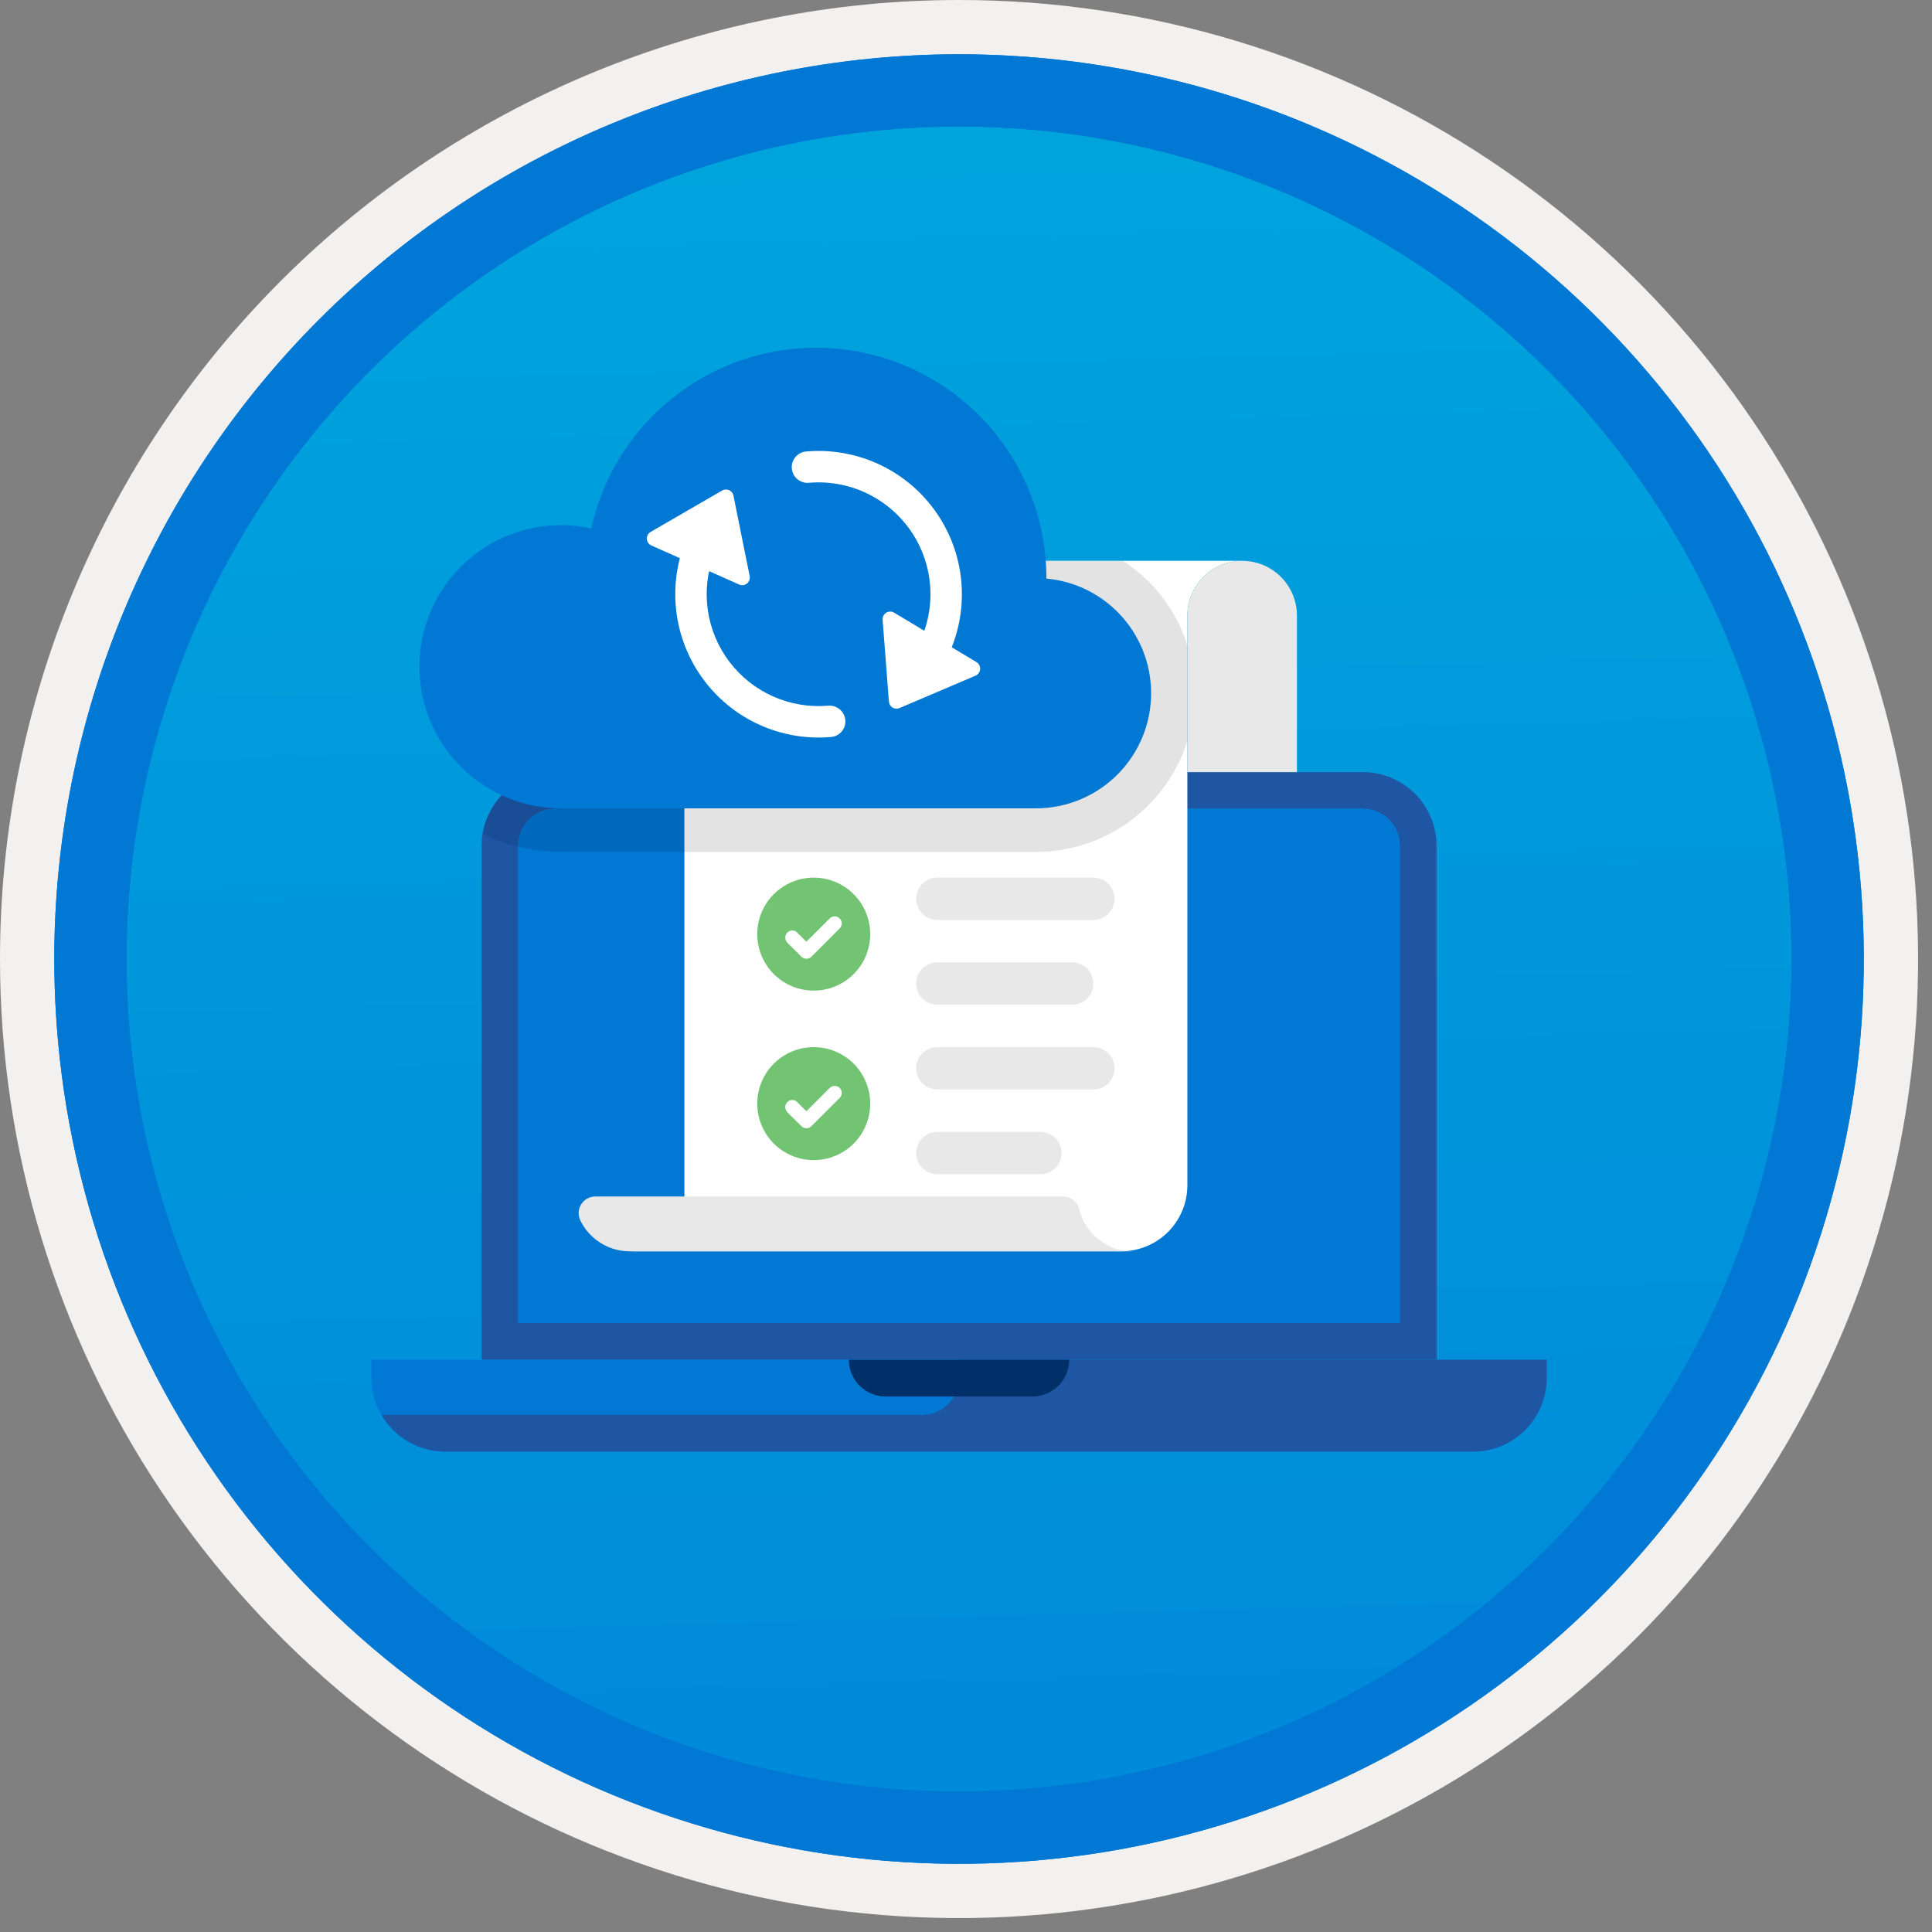 <svg width="100" height="100" viewBox="0 0 100 100" fill="none" xmlns="http://www.w3.org/2000/svg">
<rect x="0" y="0" width="100" height="100" fill="#808080" stroke="none"/>
<g clip-path="url(#clip0)">
<path d="M49.64 96.45C40.382 96.45 31.332 93.705 23.634 88.561C15.936 83.418 9.936 76.107 6.393 67.553C2.85 59 1.923 49.588 3.73 40.508C5.536 31.428 9.994 23.087 16.54 16.54C23.087 9.994 31.428 5.536 40.508 3.729C49.588 1.923 59 2.85 67.553 6.393C76.107 9.936 83.418 15.936 88.561 23.634C93.705 31.332 96.45 40.382 96.45 49.64C96.451 55.787 95.24 61.874 92.888 67.554C90.535 73.233 87.088 78.394 82.741 82.741C78.394 87.087 73.234 90.535 67.554 92.888C61.875 95.24 55.787 96.45 49.64 96.45V96.45Z" fill="url(#paint0_linear)"/>
<path fill-rule="evenodd" clip-rule="evenodd" d="M95.54 49.64C95.54 58.718 92.848 67.593 87.805 75.141C82.761 82.689 75.592 88.572 67.205 92.046C58.818 95.52 49.589 96.429 40.685 94.658C31.782 92.887 23.603 88.515 17.184 82.096C10.765 75.677 6.393 67.498 4.622 58.595C2.851 49.691 3.76 40.462 7.234 32.075C10.708 23.688 16.591 16.519 24.139 11.476C31.688 6.432 40.562 3.74 49.64 3.74C55.668 3.74 61.636 4.927 67.205 7.234C72.774 9.541 77.834 12.921 82.096 17.184C86.359 21.446 89.739 26.506 92.046 32.075C94.353 37.644 95.54 43.612 95.54 49.64V49.64ZM49.64 3.62732e-07C59.458 3.62732e-07 69.055 2.911 77.219 8.366C85.382 13.82 91.744 21.573 95.501 30.644C99.258 39.714 100.242 49.695 98.326 59.324C96.411 68.954 91.683 77.799 84.741 84.741C77.799 91.683 68.954 96.411 59.324 98.326C49.695 100.242 39.714 99.258 30.644 95.501C21.573 91.744 13.82 85.382 8.366 77.219C2.911 69.055 3.62732e-07 59.458 3.62732e-07 49.64C-0.001 43.121 1.283 36.666 3.777 30.643C6.271 24.62 9.928 19.147 14.537 14.537C19.147 9.928 24.62 6.271 30.643 3.777C36.666 1.283 43.121 -0.001 49.64 3.62732e-07V3.62732e-07Z" fill="#F2F1F0"/>
<path fill-rule="evenodd" clip-rule="evenodd" d="M92.73 49.64C92.73 58.163 90.202 66.493 85.468 73.58C80.733 80.666 74.003 86.189 66.129 89.45C58.256 92.711 49.592 93.565 41.233 91.902C32.874 90.24 25.197 86.136 19.17 80.109C13.144 74.083 9.04 66.405 7.378 58.047C5.715 49.688 6.568 41.024 9.83 33.15C13.091 25.277 18.614 18.547 25.7 13.812C32.786 9.077 41.117 6.55 49.64 6.55C55.298 6.55 60.902 7.664 66.13 9.829C71.358 11.995 76.108 15.169 80.11 19.17C84.111 23.171 87.285 27.922 89.45 33.15C91.616 38.378 92.73 43.981 92.73 49.64V49.64ZM49.64 2.81C58.902 2.81 67.956 5.557 75.657 10.702C83.358 15.848 89.36 23.162 92.905 31.719C96.449 40.276 97.377 49.692 95.57 58.776C93.763 67.86 89.303 76.205 82.753 82.754C76.204 89.303 67.86 93.763 58.776 95.57C49.691 97.377 40.276 96.45 31.718 92.905C23.161 89.361 15.848 83.359 10.702 75.657C5.556 67.956 2.81 58.902 2.81 49.64C2.811 37.22 7.745 25.31 16.527 16.528C25.309 7.745 37.22 2.811 49.64 2.81V2.81Z" fill="#0078D4"/>
<path fill-rule="evenodd" clip-rule="evenodd" d="M92.73 49.64C92.73 58.162 90.202 66.493 85.468 73.579C80.733 80.666 74.003 86.189 66.129 89.45C58.256 92.711 49.592 93.565 41.233 91.902C32.874 90.239 25.197 86.135 19.17 80.109C13.144 74.083 9.04 66.405 7.378 58.046C5.715 49.688 6.568 41.024 9.83 33.15C13.091 25.276 18.614 18.547 25.7 13.812C32.786 9.077 41.117 6.55 49.64 6.55C55.298 6.55 60.902 7.664 66.13 9.829C71.358 11.995 76.108 15.169 80.11 19.17C84.111 23.171 87.285 27.922 89.45 33.15C91.616 38.378 92.73 43.981 92.73 49.64V49.64ZM49.64 2.81C58.902 2.81 67.956 5.557 75.657 10.702C83.358 15.848 89.36 23.162 92.905 31.719C96.449 40.276 97.377 49.692 95.57 58.776C93.763 67.86 89.303 76.204 82.753 82.754C76.204 89.303 67.86 93.763 58.776 95.57C49.691 97.377 40.276 96.45 31.718 92.905C23.161 89.361 15.848 83.359 10.702 75.657C5.556 67.956 2.81 58.902 2.81 49.64C2.811 37.22 7.745 25.31 16.527 16.527C25.309 7.745 37.22 2.811 49.64 2.81V2.81Z" fill="#0078D4"/>
<path fill-rule="evenodd" clip-rule="evenodd" d="M28.727 39.964C27.72 39.967 26.754 40.369 26.042 41.081C25.329 41.794 24.928 42.759 24.925 43.766V70.382H74.354V43.766C74.351 42.759 73.949 41.794 73.237 41.081C72.525 40.369 71.559 39.967 70.552 39.964H28.727ZM70.552 41.865C71.056 41.866 71.539 42.066 71.895 42.423C72.252 42.779 72.452 43.262 72.453 43.766V68.481H26.826V43.766C26.827 43.262 27.027 42.779 27.384 42.423C27.74 42.066 28.223 41.866 28.727 41.865H70.552Z" fill="#1F56A3"/>
<path fill-rule="evenodd" clip-rule="evenodd" d="M26.826 43.766C26.827 43.262 27.027 42.779 27.384 42.423C27.74 42.066 28.223 41.866 28.727 41.865H70.552C71.056 41.866 71.539 42.066 71.895 42.423C72.252 42.779 72.452 43.262 72.453 43.766V68.481H26.826V43.766Z" fill="#0078D4"/>
<path fill-rule="evenodd" clip-rule="evenodd" d="M19.222 70.382V71.332C19.225 72.34 19.626 73.305 20.339 74.018C21.051 74.73 22.016 75.132 23.024 75.135H76.255C77.263 75.132 78.228 74.73 78.94 74.018C79.653 73.305 80.054 72.34 80.057 71.332V70.382H19.222Z" fill="#0078D4"/>
<path fill-rule="evenodd" clip-rule="evenodd" d="M47.738 73.234H19.753C20.084 73.809 20.561 74.287 21.134 74.621C21.708 74.954 22.36 75.132 23.023 75.135H76.255C77.262 75.132 78.228 74.73 78.94 74.018C79.652 73.305 80.054 72.34 80.057 71.332V70.382H49.639V71.332C49.639 71.582 49.59 71.829 49.495 72.06C49.399 72.291 49.259 72.5 49.082 72.677C48.906 72.853 48.696 72.993 48.466 73.089C48.235 73.185 47.988 73.234 47.738 73.234Z" fill="#1F56A3"/>
<path fill-rule="evenodd" clip-rule="evenodd" d="M45.837 72.283H53.442C53.946 72.283 54.429 72.082 54.786 71.726C55.142 71.37 55.343 70.886 55.343 70.382H43.936C43.936 70.886 44.136 71.37 44.493 71.726C44.849 72.083 45.333 72.283 45.837 72.283V72.283Z" fill="#003067"/>
<path opacity="0.2" d="M28.727 39.964C27.822 39.968 26.948 40.295 26.262 40.885C25.576 41.476 25.123 42.291 24.984 43.186C26.254 43.779 27.638 44.09 29.04 44.098H53.621C55.709 44.097 57.717 43.299 59.235 41.865C59.828 41.309 60.336 40.669 60.743 39.964H28.727Z" fill="#003067"/>
<path fill-rule="evenodd" clip-rule="evenodd" d="M38.843 29.028C37.937 29.028 37.067 29.388 36.426 30.029C35.785 30.67 35.425 31.54 35.425 32.446V61.931C35.425 62.304 35.352 62.672 35.209 63.017C35.067 63.361 34.858 63.673 34.594 63.936C34.331 64.2 34.019 64.409 33.675 64.551C33.331 64.693 32.962 64.767 32.59 64.767H58.04C58.489 64.767 58.933 64.678 59.348 64.507C59.763 64.335 60.14 64.083 60.457 63.766C60.775 63.448 61.026 63.071 61.198 62.657C61.37 62.242 61.458 61.797 61.458 61.349V31.863C61.458 31.111 61.757 30.39 62.289 29.858C62.821 29.327 63.542 29.028 64.294 29.028H38.843Z" fill="white"/>
<path fill-rule="evenodd" clip-rule="evenodd" d="M55.871 62.616C55.829 62.425 55.724 62.253 55.573 62.129C55.422 62.005 55.233 61.935 55.037 61.931H30.808C30.662 61.932 30.519 61.97 30.391 62.041C30.264 62.112 30.157 62.215 30.08 62.339C30.003 62.463 29.959 62.605 29.952 62.75C29.945 62.896 29.975 63.041 30.039 63.172C30.272 63.65 30.635 64.053 31.086 64.335C31.537 64.617 32.058 64.767 32.59 64.767H58.623C57.99 64.767 57.375 64.555 56.877 64.165C56.378 63.776 56.024 63.23 55.871 62.616V62.616Z" fill="#E8E8E8"/>
<path fill-rule="evenodd" clip-rule="evenodd" d="M42.119 51.274C41.54 51.274 40.975 51.103 40.494 50.781C40.013 50.46 39.638 50.003 39.417 49.469C39.195 48.934 39.137 48.346 39.25 47.779C39.363 47.212 39.642 46.691 40.051 46.282C40.46 45.873 40.981 45.594 41.548 45.481C42.115 45.368 42.703 45.426 43.238 45.648C43.772 45.869 44.229 46.244 44.55 46.725C44.872 47.206 45.043 47.771 45.043 48.35C45.043 49.125 44.735 49.869 44.187 50.417C43.638 50.966 42.894 51.274 42.119 51.274Z" fill="#72C472"/>
<path fill-rule="evenodd" clip-rule="evenodd" d="M43.462 47.538C43.393 47.47 43.3 47.431 43.203 47.431C43.106 47.431 43.013 47.47 42.945 47.538L41.739 48.743L41.303 48.312C41.293 48.297 41.282 48.283 41.269 48.27C41.201 48.201 41.108 48.163 41.012 48.163C40.916 48.162 40.823 48.2 40.754 48.267C40.685 48.335 40.646 48.427 40.645 48.523C40.644 48.62 40.681 48.713 40.748 48.782L40.743 48.786L41.481 49.518C41.55 49.586 41.643 49.625 41.74 49.625C41.837 49.625 41.93 49.586 41.999 49.518L43.461 48.056L43.462 48.055C43.496 48.021 43.523 47.981 43.541 47.937C43.56 47.892 43.569 47.845 43.569 47.797C43.569 47.749 43.56 47.701 43.541 47.657C43.523 47.613 43.496 47.572 43.462 47.538V47.538Z" fill="white"/>
<path fill-rule="evenodd" clip-rule="evenodd" d="M42.119 60.048C41.54 60.048 40.975 59.876 40.494 59.555C40.013 59.233 39.638 58.777 39.417 58.242C39.195 57.708 39.137 57.12 39.25 56.553C39.363 55.985 39.642 55.464 40.051 55.055C40.46 54.646 40.981 54.368 41.548 54.255C42.115 54.142 42.703 54.2 43.238 54.421C43.772 54.643 44.229 55.017 44.55 55.498C44.872 55.979 45.043 56.545 45.043 57.123C45.043 57.899 44.735 58.643 44.187 59.191C43.638 59.739 42.894 60.048 42.119 60.048V60.048Z" fill="#72C472"/>
<path fill-rule="evenodd" clip-rule="evenodd" d="M43.462 56.312C43.393 56.243 43.3 56.205 43.203 56.205C43.106 56.205 43.013 56.243 42.945 56.312L41.739 57.517L41.303 57.086C41.293 57.07 41.282 57.056 41.269 57.043C41.201 56.975 41.108 56.936 41.012 56.936C40.916 56.936 40.823 56.973 40.754 57.041C40.685 57.108 40.646 57.201 40.645 57.297C40.644 57.393 40.681 57.486 40.748 57.556L40.743 57.56L41.481 58.291C41.55 58.36 41.643 58.398 41.74 58.398C41.837 58.398 41.93 58.36 41.999 58.291L43.461 56.83L43.462 56.829C43.496 56.795 43.523 56.755 43.541 56.71C43.56 56.666 43.569 56.618 43.569 56.57C43.569 56.522 43.56 56.475 43.541 56.431C43.523 56.386 43.496 56.346 43.462 56.312V56.312Z" fill="white"/>
<path d="M48.518 49.812H55.496C55.64 49.812 55.782 49.84 55.915 49.895C56.048 49.95 56.169 50.031 56.271 50.133C56.373 50.235 56.454 50.356 56.509 50.489C56.564 50.622 56.592 50.764 56.592 50.908V50.908C56.592 51.053 56.564 51.195 56.509 51.328C56.454 51.461 56.373 51.582 56.271 51.684C56.169 51.786 56.048 51.867 55.915 51.922C55.782 51.977 55.64 52.005 55.496 52.005H48.518C48.227 52.005 47.948 51.89 47.742 51.684C47.536 51.478 47.421 51.199 47.421 50.908V50.908C47.421 50.618 47.536 50.339 47.742 50.133C47.948 49.927 48.227 49.812 48.518 49.812V49.812Z" fill="#E8E8E8"/>
<path d="M48.518 45.425H56.592C56.883 45.425 57.162 45.541 57.368 45.746C57.574 45.952 57.689 46.231 57.689 46.522V46.522C57.689 46.813 57.574 47.092 57.368 47.297C57.162 47.503 56.883 47.618 56.592 47.618H48.518C48.227 47.618 47.948 47.503 47.742 47.297C47.536 47.092 47.421 46.813 47.421 46.522V46.522C47.421 46.231 47.536 45.952 47.742 45.746C47.948 45.541 48.227 45.425 48.518 45.425V45.425Z" fill="#E8E8E8"/>
<path d="M48.518 54.199H56.592C56.883 54.199 57.162 54.314 57.368 54.52C57.574 54.725 57.689 55.004 57.689 55.295V55.295C57.689 55.439 57.661 55.582 57.605 55.715C57.55 55.848 57.47 55.969 57.368 56.071C57.266 56.173 57.145 56.253 57.012 56.309C56.879 56.364 56.736 56.392 56.592 56.392H48.518C48.374 56.392 48.231 56.364 48.098 56.309C47.965 56.253 47.844 56.173 47.742 56.071C47.64 55.969 47.559 55.848 47.504 55.715C47.449 55.582 47.421 55.439 47.421 55.295V55.295C47.421 55.004 47.536 54.725 47.742 54.52C47.948 54.314 48.227 54.199 48.518 54.199V54.199Z" fill="#E8E8E8"/>
<path d="M48.518 58.585H53.851C54.142 58.585 54.42 58.701 54.626 58.907C54.832 59.112 54.947 59.391 54.947 59.682V59.682C54.947 59.826 54.919 59.969 54.864 60.102C54.809 60.235 54.728 60.356 54.626 60.458C54.524 60.559 54.403 60.64 54.27 60.695C54.137 60.75 53.995 60.779 53.851 60.779H48.518C48.227 60.779 47.948 60.663 47.742 60.458C47.536 60.252 47.421 59.973 47.421 59.682V59.682C47.421 59.391 47.536 59.112 47.742 58.907C47.948 58.701 48.227 58.585 48.518 58.585V58.585Z" fill="#E8E8E8"/>
<path fill-rule="evenodd" clip-rule="evenodd" d="M64.293 29.028C63.921 29.028 63.553 29.101 63.209 29.244C62.864 29.386 62.552 29.595 62.289 29.858C62.025 30.122 61.816 30.434 61.674 30.778C61.532 31.122 61.458 31.491 61.458 31.863V39.964H67.129V31.863C67.129 31.491 67.055 31.122 66.913 30.778C66.77 30.434 66.562 30.122 66.298 29.858C66.035 29.595 65.722 29.386 65.379 29.244C65.034 29.101 64.666 29.028 64.293 29.028Z" fill="#E8E8E8"/>
<path opacity="0.2" d="M58.12 29.028H35.425V44.098H53.621C55.368 44.096 57.069 43.538 58.478 42.505C59.887 41.472 60.931 40.017 61.458 38.352V33.404C60.889 31.601 59.708 30.053 58.12 29.028V29.028Z" fill="#767676"/>
<path d="M53.621 41.839C55.155 41.84 56.63 41.249 57.739 40.189C58.848 39.13 59.506 37.683 59.576 36.151C59.645 34.618 59.121 33.118 58.112 31.963C57.103 30.807 55.688 30.085 54.16 29.947L54.161 29.919C54.161 26.982 53.077 24.148 51.115 21.962C49.154 19.775 46.455 18.389 43.535 18.07C40.615 17.752 37.68 18.523 35.294 20.235C32.907 21.947 31.237 24.48 30.603 27.349C29.598 27.129 28.558 27.123 27.55 27.332C26.543 27.541 25.59 27.96 24.755 28.561C23.92 29.163 23.221 29.933 22.704 30.822C22.186 31.712 21.862 32.7 21.751 33.723C21.641 34.746 21.747 35.781 22.063 36.76C22.379 37.739 22.898 38.641 23.585 39.407C24.273 40.172 25.114 40.785 26.054 41.204C26.993 41.623 28.011 41.839 29.04 41.839H53.621Z" fill="#0078D4"/>
<path d="M48.258 34.562C48.119 34.562 47.982 34.526 47.861 34.458C47.739 34.39 47.638 34.292 47.565 34.173C47.492 34.055 47.451 33.919 47.446 33.78C47.44 33.641 47.471 33.503 47.533 33.379C48.001 32.458 48.213 31.429 48.149 30.398C48.085 29.368 47.746 28.373 47.168 27.517C46.59 26.661 45.793 25.976 44.861 25.531C43.928 25.087 42.894 24.9 41.865 24.99C41.651 25.009 41.437 24.941 41.272 24.803C41.107 24.664 41.003 24.465 40.984 24.251C40.965 24.036 41.033 23.822 41.171 23.657C41.31 23.491 41.508 23.388 41.723 23.369C43.041 23.254 44.366 23.493 45.56 24.062C46.755 24.632 47.775 25.51 48.516 26.607C49.257 27.703 49.691 28.977 49.773 30.298C49.855 31.619 49.583 32.937 48.984 34.117C48.916 34.251 48.812 34.364 48.684 34.442C48.556 34.521 48.408 34.562 48.258 34.562V34.562Z" fill="white"/>
<path d="M42.356 38.176C41.159 38.173 39.981 37.881 38.921 37.325C37.862 36.768 36.953 35.963 36.272 34.979C35.59 33.995 35.157 32.861 35.009 31.674C34.861 30.486 35.002 29.28 35.421 28.159C35.497 27.957 35.649 27.794 35.846 27.704C36.042 27.615 36.266 27.607 36.468 27.683C36.67 27.759 36.834 27.911 36.923 28.108C37.012 28.304 37.02 28.528 36.944 28.73C36.602 29.646 36.497 30.634 36.64 31.601C36.782 32.568 37.168 33.484 37.76 34.262C38.351 35.041 39.131 35.656 40.025 36.052C40.919 36.448 41.899 36.611 42.873 36.526C43.087 36.51 43.3 36.578 43.465 36.717C43.629 36.855 43.733 37.052 43.755 37.266C43.774 37.481 43.706 37.694 43.568 37.86C43.429 38.025 43.23 38.129 43.015 38.147C42.794 38.167 42.575 38.176 42.356 38.176Z" fill="white"/>
<path d="M33.677 27.532L37.379 25.388C37.433 25.357 37.494 25.339 37.557 25.335C37.619 25.332 37.682 25.344 37.739 25.37C37.796 25.395 37.846 25.434 37.885 25.483C37.924 25.532 37.951 25.59 37.963 25.651L38.803 29.817C38.818 29.888 38.812 29.961 38.787 30.029C38.763 30.097 38.72 30.157 38.663 30.203C38.607 30.248 38.539 30.277 38.467 30.286C38.395 30.295 38.322 30.285 38.256 30.255L33.714 28.234C33.648 28.205 33.591 28.157 33.55 28.098C33.508 28.038 33.484 27.968 33.48 27.895C33.477 27.822 33.493 27.75 33.528 27.686C33.562 27.622 33.614 27.569 33.677 27.532Z" fill="white"/>
<path d="M50.494 34.972L46.558 36.649C46.501 36.674 46.438 36.684 46.376 36.68C46.313 36.675 46.252 36.656 46.199 36.624C46.145 36.591 46.1 36.546 46.068 36.493C46.035 36.44 46.015 36.379 46.01 36.317L45.684 32.08C45.679 32.008 45.693 31.936 45.726 31.871C45.759 31.806 45.809 31.752 45.87 31.714C45.932 31.676 46.003 31.656 46.075 31.655C46.148 31.655 46.219 31.674 46.281 31.712L50.543 34.271C50.605 34.308 50.656 34.362 50.689 34.427C50.723 34.491 50.738 34.564 50.733 34.636C50.728 34.709 50.703 34.778 50.661 34.838C50.619 34.897 50.561 34.943 50.494 34.972V34.972Z" fill="white"/>
</g>
<defs>
<linearGradient id="paint0_linear" x1="47.87" y1="-15.153" x2="51.852" y2="130.615" gradientUnits="userSpaceOnUse">
<stop stop-color="#00ABDE"/>
<stop offset="1" stop-color="#007ED8"/>
</linearGradient>
<clipPath id="clip0">
<rect width="99.28" height="99.28" fill="white"/>
</clipPath>
</defs>
</svg>
